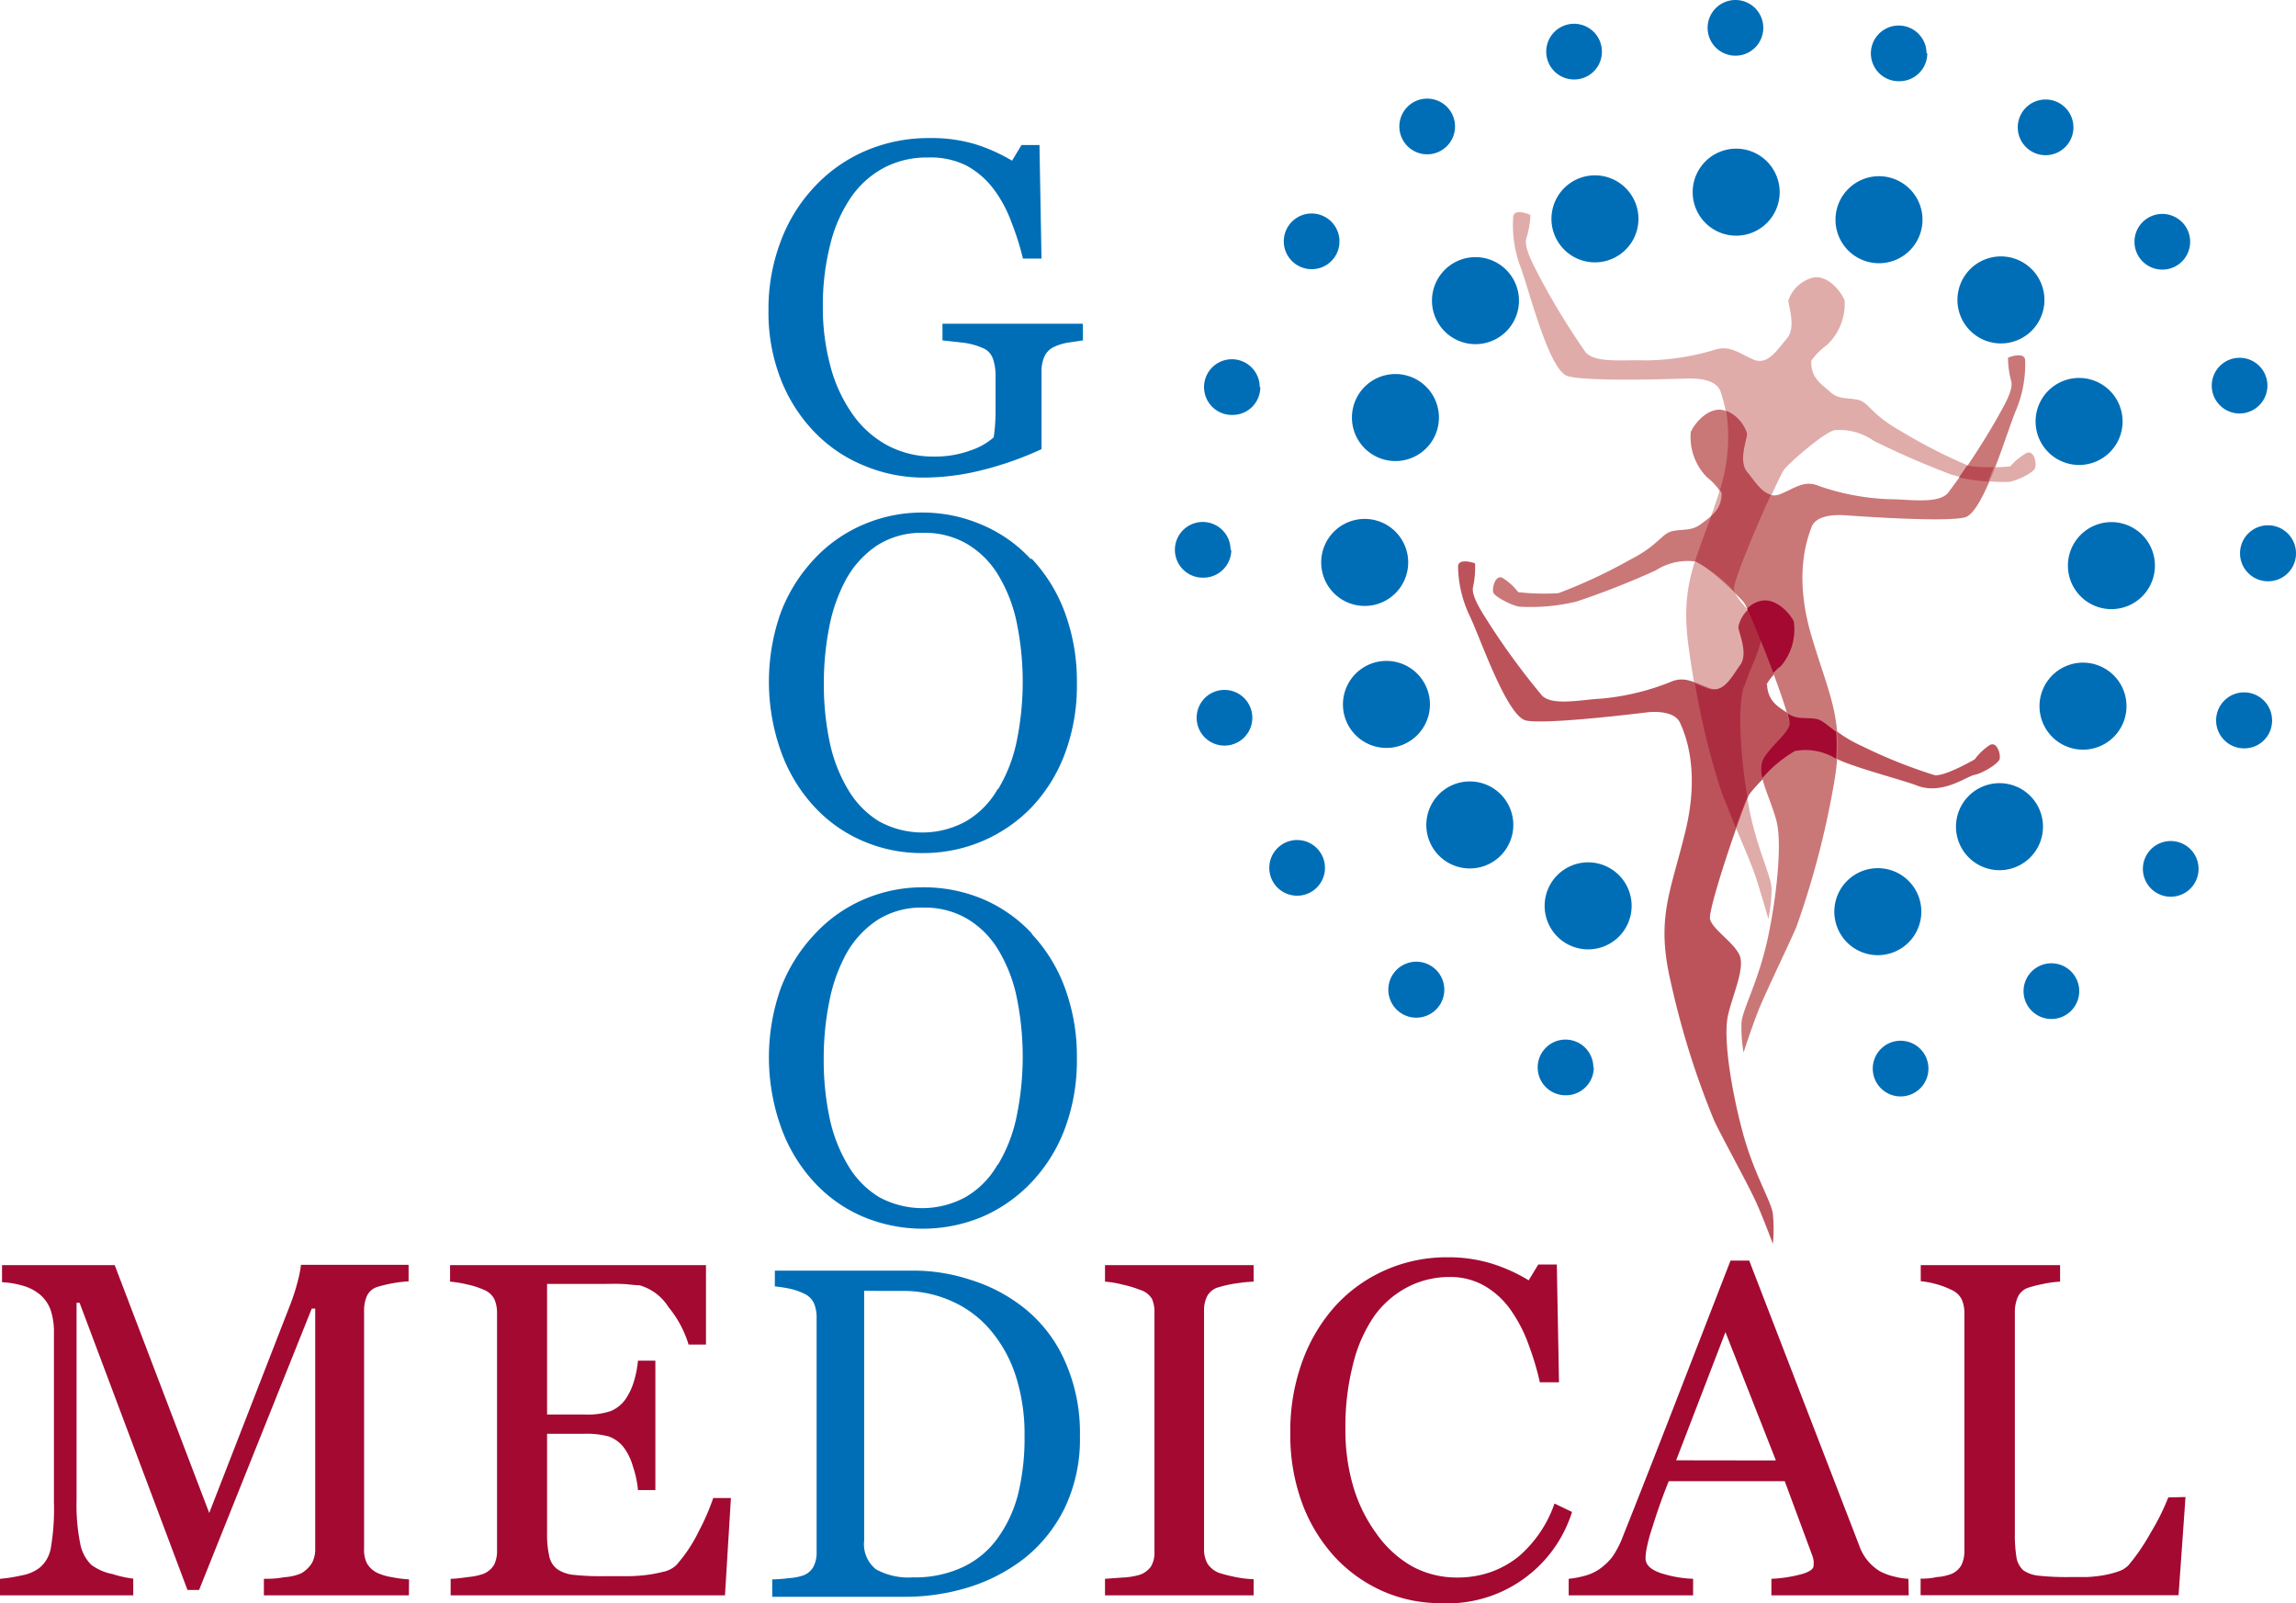 <svg xmlns="http://www.w3.org/2000/svg" viewBox="0 0 158.35 110.54"><defs><style>.cls-1{fill:#dfacaa;}.cls-2{fill:#bc535b;}.cls-3{fill:#ca7778;}.cls-4{fill:#b84b54;}.cls-5{fill:#a30931;}.cls-6{fill:#ad2d40;}.cls-7{fill:#006eb7;}</style></defs><g id="Layer_4" data-name="Layer 4"><path class="cls-1" d="M124.93,24.86A4.58,4.58,0,0,1,126,23.79a3.9,3.9,0,0,0,1.22-3.07c-.25-.63-1.11-1.7-2.09-1.6a2.43,2.43,0,0,0-1.79,1.59c0,.35.55,1.89-.1,2.63s-1.31,1.9-2.34,1.44-1.62-1-2.68-.65a17,17,0,0,1-4.8.72c-1.39-.06-3.41.22-4.07-.57a50.6,50.6,0,0,1-3.07-5c-.52-1-1.23-2.27-1-2.88a6.32,6.32,0,0,0,.27-1.58s-1.16-.53-1.19.16a8.22,8.22,0,0,0,.5,3.41c.57,1.48,1.95,7.14,3.25,7.54s7.27.2,8.24.17,2.07.14,2.32.92,1.13,3.29-.28,7.47-2.57,5.79-1.9,10.32a57.5,57.5,0,0,0,2.2,9.78c.5,1.33,2,4.65,2.41,5.91s.86,2.87.86,2.87a10.4,10.4,0,0,0,.22-2.07c0-.9-1.07-2.88-1.59-5.81s-.79-6.61-.32-8.12,1.5-3.2,1.12-4.11-1.66-1.87-1.77-2.56,3.06-7.86,3.43-8.33,2.79-2.6,3.49-2.71a4.08,4.08,0,0,1,2.68.73,58.4,58.4,0,0,0,5.38,2.34,13.63,13.63,0,0,0,3.93.5c.49-.05,1.76-.63,1.84-1s-.09-1.19-.59-1a4.19,4.19,0,0,0-1.14.93,16.21,16.21,0,0,1-2.77,0,36.84,36.84,0,0,1-4.83-2.47c-2-1.11-2.14-1.95-2.9-2.12s-1.31,0-1.92-.55-1.34-.95-1.3-2.13"/><path class="cls-2" d="M121.84,47.18a4.54,4.54,0,0,1,1-1.15,3.93,3.93,0,0,0,1-3.17c-.31-.61-1.26-1.6-2.22-1.42a2.45,2.45,0,0,0-1.65,1.75c0,.35.72,1.84.13,2.63s-1.15,2-2.2,1.63-1.71-.88-2.73-.41a16.93,16.93,0,0,1-4.72,1.13c-1.39.07-3.38.52-4.1-.21a49.23,49.23,0,0,1-3.5-4.74c-.6-.94-1.43-2.15-1.25-2.78a6.14,6.14,0,0,0,.13-1.6s-1.2-.43-1.17.26a8.17,8.17,0,0,0,.8,3.36c.69,1.42,2.56,6.94,3.89,7.22s7.26-.43,8.23-.55,2.07,0,2.39.71,1.41,3.19.37,7.47-2.05,6-1,10.45a57.42,57.42,0,0,0,3,9.55c.62,1.29,2.38,4.46,2.92,5.68s1.11,2.78,1.11,2.78a10.18,10.18,0,0,0,0-2.08c-.12-.89-1.32-2.77-2.09-5.65s-1.36-6.51-1-8.05,1.22-3.32.76-4.2-1.81-1.71-2-2.4,2.37-8.09,2.69-8.59,2.56-2.83,3.25-3a4,4,0,0,1,2.73.48c.85.52,4.73,1.54,5.56,1.87,1.75.71,3.48-.63,4-.72s1.7-.78,1.75-1.13-.2-1.17-.67-.94a4.07,4.07,0,0,0-1.06,1s-2.06,1.19-2.76,1.09a35.06,35.06,0,0,1-5-2c-2.05-.93-2.3-1.76-3.07-1.85s-1.31.06-2-.39-1.43-.83-1.49-2"/><path class="cls-3" d="M118.72,34a4.41,4.41,0,0,0-1-1.1,3.94,3.94,0,0,1-1.11-3.12c.28-.62,1.18-1.66,2.15-1.52a2.42,2.42,0,0,1,1.73,1.66c0,.35-.62,1.87,0,2.63s1.25,1.94,2.29,1.52,1.66-1,2.7-.55a16.58,16.58,0,0,0,4.78.9c1.38,0,3.39.35,4.08-.42a49.71,49.71,0,0,0,3.25-4.91c.56-1,1.32-2.22,1.11-2.84a6.17,6.17,0,0,1-.21-1.59s1.18-.48,1.18.21a8.17,8.17,0,0,1-.62,3.39c-.63,1.45-2.22,7.06-3.53,7.41s-7.27-.07-8.24-.14-2.08.07-2.35.83-1.25,3.25,0,7.48,2.35,5.88,1.52,10.38a59.78,59.78,0,0,1-2.56,9.7c-.56,1.31-2.15,4.56-2.64,5.81s-1,2.84-1,2.84a10,10,0,0,1-.14-2.08c.07-.9,1.17-2.84,1.8-5.75s1-6.57.62-8.09-1.38-3.26-1-4.16,1.73-1.8,1.87-2.49-2.77-8-3.12-8.45-2.69-2.7-3.39-2.84a4.09,4.09,0,0,0-2.7.62,56.27,56.27,0,0,1-5.47,2.15,13.46,13.46,0,0,1-3.94.35c-.49-.07-1.73-.69-1.8-1s.14-1.18.62-1a4.15,4.15,0,0,1,1.11,1,15.73,15.73,0,0,0,2.77.07,35.65,35.65,0,0,0,4.91-2.29c2-1,2.22-1.86,3-2s1.31,0,1.94-.49,1.38-.9,1.38-2.08"/><path class="cls-4" d="M137.53,32.2a7.89,7.89,0,0,1-1.71-.08l-.17,0c-.18.28-.37.55-.54.8a13.58,13.58,0,0,0,2,.28c.13-.31.26-.63.38-.95"/><path class="cls-4" d="M122.19,34.12c-.71-.13-1.2-1-1.7-1.58-.62-.76,0-2.29,0-2.64a2.52,2.52,0,0,0-1.44-1.58,12,12,0,0,1-.43,5.47,2,2,0,0,1,.14.2,1.92,1.92,0,0,1-.73,1.57c-.43,1.19-.82,2.18-1.12,3.13h0a10.83,10.83,0,0,1,2.75,2.14.73.73,0,0,1-.07-.19c-.08-.49,1.49-4.23,2.55-6.53"/><path class="cls-5" d="M123.28,49.18a2.72,2.72,0,0,1,.14.77c-.14.7-1.45,1.59-1.87,2.5a2,2,0,0,0,0,1.2,8.73,8.73,0,0,1,2.25-1.87,4,4,0,0,1,2.73.48l.11.06a12.88,12.88,0,0,0,0-1.86c-.67-.49-1-.84-1.43-.9-.76-.1-1.31.06-1.94-.38"/><path class="cls-6" d="M120.3,47.35c.47-1.51,1.5-3.2,1.12-4.12a5,5,0,0,0-.85-1.2,2.22,2.22,0,0,0-.68,1.2c0,.34.71,1.83.13,2.62s-1.15,2-2.21,1.64c-.34-.12-.63-.25-.91-.36a52.46,52.46,0,0,0,1.81,7.43c.22.58.62,1.53,1,2.52.35-1,.65-1.78.8-2.11-.47-2.84-.69-6.2-.24-7.62"/><path class="cls-5" d="M122.76,46a3.87,3.87,0,0,0,.95-3.16c-.3-.61-1.25-1.6-2.21-1.42a1.89,1.89,0,0,0-1,.54c.39.86,1.16,2.73,1.8,4.45.12-.12.25-.26.41-.41"/><path class="cls-7" d="M122.74,13.25a3,3,0,1,0-3,3,3,3,0,0,0,3-3"/><path class="cls-7" d="M132.59,15.15a3,3,0,1,0-3,3,3,3,0,0,0,3-3"/><path class="cls-7" d="M141,20.68a3,3,0,1,0-3,3,3,3,0,0,0,3-3"/><path class="cls-7" d="M146.39,29.06a3,3,0,1,0-3,3,3,3,0,0,0,3-3"/><path class="cls-7" d="M148.62,39a3,3,0,1,0-3,3,3,3,0,0,0,3-3"/><path class="cls-7" d="M146.66,48.69a3,3,0,1,0-3,3,3,3,0,0,0,3-3"/><path class="cls-7" d="M140.9,57a3,3,0,1,0-3,3,3,3,0,0,0,3-3"/><path class="cls-7" d="M132.51,62.86a3,3,0,1,0-3,3,3,3,0,0,0,3-3"/><path class="cls-7" d="M112.53,62.46a3,3,0,1,0-3,3,3,3,0,0,0,3-3"/><path class="cls-7" d="M104.37,56.88a3,3,0,1,0-3,3,3,3,0,0,0,3-3"/><path class="cls-7" d="M98.62,48.57a3,3,0,1,0-3,3,3,3,0,0,0,3-3"/><path class="cls-7" d="M97.12,38.78a3,3,0,1,0-3,3,3,3,0,0,0,3-3"/><path class="cls-7" d="M84.87,37.92A1.92,1.92,0,1,0,83,39.83a1.92,1.92,0,0,0,1.92-1.91"/><path class="cls-7" d="M86.88,26.69A1.92,1.92,0,1,0,85,28.61a1.91,1.91,0,0,0,1.92-1.92"/><path class="cls-7" d="M92.38,16.64a1.92,1.92,0,1,0-1.92,1.92,1.91,1.91,0,0,0,1.92-1.92"/><path class="cls-7" d="M100.35,8.72a1.92,1.92,0,1,0-1.92,1.92,1.92,1.92,0,0,0,1.92-1.92"/><path class="cls-7" d="M110.48,3.56a1.92,1.92,0,1,0-1.92,1.92,1.91,1.91,0,0,0,1.92-1.92"/><path class="cls-7" d="M132.87,3.68A1.92,1.92,0,1,0,131,5.6a1.92,1.92,0,0,0,1.92-1.92"/><path class="cls-7" d="M121.61,1.92a1.92,1.92,0,1,0-1.92,1.92,1.92,1.92,0,0,0,1.92-1.92"/><path class="cls-7" d="M143,8.78a1.92,1.92,0,1,0-1.92,1.92A1.92,1.92,0,0,0,143,8.78"/><path class="cls-7" d="M151.05,16.66a1.92,1.92,0,1,0-1.92,1.93,1.92,1.92,0,0,0,1.92-1.93"/><path class="cls-7" d="M156.38,26.59a1.92,1.92,0,1,0-1.92,1.92,1.93,1.93,0,0,0,1.92-1.92"/><path class="cls-7" d="M156.7,49.68a1.93,1.93,0,1,0-1.92,1.92,1.91,1.91,0,0,0,1.92-1.92"/><path class="cls-7" d="M158.35,38.16a1.93,1.93,0,1,0-1.92,1.92,1.92,1.92,0,0,0,1.92-1.92"/><path class="cls-7" d="M151.63,59.91a1.92,1.92,0,1,0-1.92,1.92,1.92,1.92,0,0,0,1.92-1.92"/><path class="cls-7" d="M143.4,68.33a1.92,1.92,0,1,0-1.92,1.93,1.92,1.92,0,0,0,1.92-1.93"/><path class="cls-7" d="M109.89,73.6A1.92,1.92,0,1,0,108,75.52a1.92,1.92,0,0,0,1.92-1.92"/><path class="cls-7" d="M99.61,68.25a1.93,1.93,0,1,0-1.93,1.92,1.93,1.93,0,0,0,1.93-1.92"/><path class="cls-7" d="M91.38,59.84a1.92,1.92,0,1,0-1.92,1.92,1.92,1.92,0,0,0,1.92-1.92"/><path class="cls-7" d="M86.37,49.49a1.92,1.92,0,1,0-1.92,1.92,1.92,1.92,0,0,0,1.92-1.92"/><path class="cls-7" d="M133,73.68a1.92,1.92,0,1,0-1.92,1.92A1.92,1.92,0,0,0,133,73.68"/><path class="cls-7" d="M99.24,28.79a3,3,0,1,0-3,3,3,3,0,0,0,3-3"/><path class="cls-7" d="M104.76,20.73a3,3,0,1,0-3,3,3,3,0,0,0,3-3"/><path class="cls-7" d="M113,15.09a3,3,0,1,0-3,3,3,3,0,0,0,3-3"/><path class="cls-7" d="M74.69,23.47l-1,.15a3.65,3.65,0,0,0-1,.3,1.34,1.34,0,0,0-.66.67,2.47,2.47,0,0,0-.2,1v1.73c0,1.27,0,2.12,0,2.56s0,.81,0,1.09a22.78,22.78,0,0,1-4.12,1.45,16.67,16.67,0,0,1-4,.51,10.61,10.61,0,0,1-4.08-.81,10,10,0,0,1-3.42-2.29,11,11,0,0,1-2.35-3.65A12.67,12.67,0,0,1,53,21.4a13.14,13.14,0,0,1,.84-4.75,11.14,11.14,0,0,1,2.36-3.8,10.45,10.45,0,0,1,3.52-2.46,11,11,0,0,1,4.38-.87,10.5,10.5,0,0,1,3.25.45,12.07,12.07,0,0,1,2.45,1.11L70.45,10h1.24l.14,7.83H70.55a18.89,18.89,0,0,0-.81-2.55A8.73,8.73,0,0,0,68.5,13a5.8,5.8,0,0,0-1.86-1.59A5.55,5.55,0,0,0,64,10.86a6.33,6.33,0,0,0-3,.69,6.44,6.44,0,0,0-2.27,2,9.86,9.86,0,0,0-1.46,3.27,17,17,0,0,0-.52,4.38,15.37,15.37,0,0,0,.51,4,10.28,10.28,0,0,0,1.47,3.26,7,7,0,0,0,2.42,2.22,6.69,6.69,0,0,0,3.28.8,7.09,7.09,0,0,0,2.5-.42,4.65,4.65,0,0,0,1.6-.9,11.49,11.49,0,0,0,.13-1.66c0-.56,0-1,0-1.42V25.91a3.53,3.53,0,0,0-.18-1.18,1.24,1.24,0,0,0-.74-.75,4.87,4.87,0,0,0-1.39-.36L65,23.47V22.32h9.68Z"/><path class="cls-7" d="M71.16,38.53a10.9,10.9,0,0,1,2.29,3.73,13.62,13.62,0,0,1,.82,4.84A13.38,13.38,0,0,1,73.43,52a10.9,10.9,0,0,1-2.33,3.71A10.28,10.28,0,0,1,67.74,58a10.4,10.4,0,0,1-4.08.82,10.22,10.22,0,0,1-4.26-.88,9.82,9.82,0,0,1-3.35-2.44,11.05,11.05,0,0,1-2.2-3.72,14.31,14.31,0,0,1,0-9.55,11.23,11.23,0,0,1,2.32-3.7,9.94,9.94,0,0,1,3.4-2.37,10.22,10.22,0,0,1,4-.82,10.35,10.35,0,0,1,4.14.84,9.72,9.72,0,0,1,3.36,2.35M68.84,54.41a10.5,10.5,0,0,0,1.27-3.25,20.44,20.44,0,0,0,0-8.29,10.41,10.41,0,0,0-1.3-3.28,6.22,6.22,0,0,0-2.14-2.1,5.79,5.79,0,0,0-3-.75,5.63,5.63,0,0,0-3.18.87,6.71,6.71,0,0,0-2.13,2.32,11.37,11.37,0,0,0-1.16,3.26,19.72,19.72,0,0,0-.38,3.91,19.06,19.06,0,0,0,.41,4.11,10.55,10.55,0,0,0,1.27,3.25,6.3,6.3,0,0,0,2.12,2.17,6.22,6.22,0,0,0,6,0,6,6,0,0,0,2.18-2.21"/><path class="cls-7" d="M71.16,64.4a10.9,10.9,0,0,1,2.29,3.73A13.62,13.62,0,0,1,74.27,73a13.38,13.38,0,0,1-.84,4.85,10.9,10.9,0,0,1-2.33,3.71,10.28,10.28,0,0,1-3.36,2.34,10.66,10.66,0,0,1-8.34-.06,9.82,9.82,0,0,1-3.35-2.44,11.05,11.05,0,0,1-2.2-3.72,14.31,14.31,0,0,1,0-9.55,11.23,11.23,0,0,1,2.32-3.7A9.94,9.94,0,0,1,59.61,62a10.22,10.22,0,0,1,4-.82A10.52,10.52,0,0,1,67.8,62a9.88,9.88,0,0,1,3.36,2.36M68.84,80.28A10.5,10.5,0,0,0,70.11,77a20.44,20.44,0,0,0,0-8.29,10.41,10.41,0,0,0-1.3-3.28,6.22,6.22,0,0,0-2.14-2.1,5.79,5.79,0,0,0-3-.75,5.63,5.63,0,0,0-3.18.87,6.71,6.71,0,0,0-2.13,2.32,11.37,11.37,0,0,0-1.16,3.26A19.72,19.72,0,0,0,56.81,73a19.13,19.13,0,0,0,.41,4.11,10.55,10.55,0,0,0,1.27,3.25,6.3,6.3,0,0,0,2.12,2.17,6.22,6.22,0,0,0,6,0,6,6,0,0,0,2.18-2.21"/><path class="cls-7" d="M74.48,99a11,11,0,0,1-1.06,5,10.14,10.14,0,0,1-2.76,3.44,12.15,12.15,0,0,1-3.84,2,14.81,14.81,0,0,1-4.41.66H53.26V108.9a9.84,9.84,0,0,0,1.18-.09,3.58,3.58,0,0,0,1-.2,1.32,1.32,0,0,0,.67-.6,2.12,2.12,0,0,0,.21-1V90.87a2.5,2.5,0,0,0-.18-1,1.37,1.37,0,0,0-.7-.68,4.45,4.45,0,0,0-1-.34,9.21,9.21,0,0,0-1-.15V87.61H63a12.56,12.56,0,0,1,3.92.63,11.26,11.26,0,0,1,3.36,1.68,9.65,9.65,0,0,1,3.05,3.68A12.05,12.05,0,0,1,74.48,99m-3.82,0a13.06,13.06,0,0,0-.59-4.08,9.27,9.27,0,0,0-1.73-3.17,7.44,7.44,0,0,0-2.63-2,8.13,8.13,0,0,0-3.48-.74l-1.44,0L59.6,89v17.21a2.22,2.22,0,0,0,.82,2,4.63,4.63,0,0,0,2.54.55,7.76,7.76,0,0,0,3.45-.71,6.19,6.19,0,0,0,2.4-2A8.92,8.92,0,0,0,70.22,103a16.19,16.19,0,0,0,.44-4"/><path class="cls-5" d="M28.2,110h-10v-1.14c.36,0,.83,0,1.4-.11a3.46,3.46,0,0,0,1.18-.27,2.14,2.14,0,0,0,.73-.7,2,2,0,0,0,.23-1V90.23h-.24l-7.77,19.4h-.8L5.49,89.83H5.28v13.59a13.41,13.41,0,0,0,.25,3,2.76,2.76,0,0,0,.76,1.47,3.53,3.53,0,0,0,1.46.64,8.13,8.13,0,0,0,1.44.32V110H0v-1.14a11.09,11.09,0,0,0,1.52-.24,2.76,2.76,0,0,0,1.22-.53,2.27,2.27,0,0,0,.77-1.38,15.88,15.88,0,0,0,.21-3.11V91.94a4.8,4.8,0,0,0-.24-1.65,2.57,2.57,0,0,0-.69-1,3.16,3.16,0,0,0-1.22-.64,6,6,0,0,0-1.43-.24V87.23H7.91l6.52,17.09L20,90a13.67,13.67,0,0,0,.53-1.64,8.39,8.39,0,0,0,.23-1.15h7.42v1.14a8.7,8.7,0,0,0-1.14.14,8.83,8.83,0,0,0-1,.24,1.17,1.17,0,0,0-.74.64,2.45,2.45,0,0,0-.19,1v16.41a2.09,2.09,0,0,0,.19,1,1.65,1.65,0,0,0,.74.68,3.94,3.94,0,0,0,1,.29,8.65,8.65,0,0,0,1.17.15Z"/><path class="cls-5" d="M50.41,103.29,50,110H31.08v-1.14c.32,0,.74-.06,1.28-.13a4.1,4.1,0,0,0,1-.22,1.54,1.54,0,0,0,.72-.62,2.19,2.19,0,0,0,.2-1V90.53a2.35,2.35,0,0,0-.18-.94,1.36,1.36,0,0,0-.74-.66,5.48,5.48,0,0,0-1.16-.37,8,8,0,0,0-1.16-.19V87.23H48.69v5.48h-1.2a7.43,7.43,0,0,0-1.39-2.59,3.47,3.47,0,0,0-2-1.5c-.33,0-.73-.07-1.19-.09s-1,0-1.57,0H37.73v9H40.3a5.07,5.07,0,0,0,1.81-.23,2.38,2.38,0,0,0,1-.78,4.34,4.34,0,0,0,.6-1.24A7.29,7.29,0,0,0,44,93.82h1.2v8.92H44a7,7,0,0,0-.35-1.63,4.12,4.12,0,0,0-.58-1.24A2.31,2.31,0,0,0,42,99.05a5.88,5.88,0,0,0-1.68-.19H37.73v6.82a6.84,6.84,0,0,0,.15,1.62,1.48,1.48,0,0,0,.56.9,2.47,2.47,0,0,0,1.14.39,17.63,17.63,0,0,0,2.05.09H43a12.07,12.07,0,0,0,1.46-.07,8.87,8.87,0,0,0,1.26-.23,1.84,1.84,0,0,0,.92-.46,10.25,10.25,0,0,0,1.55-2.33,15.54,15.54,0,0,0,1-2.3Z"/><path class="cls-5" d="M86.46,110H76.21v-1.14l1.25-.09a4.77,4.77,0,0,0,1.15-.19,1.56,1.56,0,0,0,.77-.57,1.82,1.82,0,0,0,.24-1V90.5a2.2,2.2,0,0,0-.17-.94,1.45,1.45,0,0,0-.84-.63,7.8,7.8,0,0,0-1.21-.36,6.81,6.81,0,0,0-1.19-.2V87.23H86.46v1.14a10.16,10.16,0,0,0-1.19.12,7.77,7.77,0,0,0-1.2.26,1.27,1.27,0,0,0-.82.63,2.18,2.18,0,0,0-.21,1v16.48a2,2,0,0,0,.23.94,1.67,1.67,0,0,0,.8.65,9.75,9.75,0,0,0,1.1.28,7.9,7.9,0,0,0,1.29.16Z"/><path class="cls-5" d="M99.33,110.54a9.86,9.86,0,0,1-3.9-.8,10.08,10.08,0,0,1-3.31-2.32,11.25,11.25,0,0,1-2.28-3.68,13.54,13.54,0,0,1-.85-4.9,14,14,0,0,1,.84-5,11.58,11.58,0,0,1,2.3-3.83,10.26,10.26,0,0,1,3.45-2.45,10.49,10.49,0,0,1,4.25-.87,10.25,10.25,0,0,1,3,.42,11.45,11.45,0,0,1,2.6,1.17l.66-1.09h1.28l.15,8.12h-1.32a19.2,19.2,0,0,0-.77-2.58,9.92,9.92,0,0,0-1.2-2.35,5.71,5.71,0,0,0-1.83-1.71,4.71,4.71,0,0,0-2.42-.62,6.22,6.22,0,0,0-2.89.69,6.57,6.57,0,0,0-2.31,2,10,10,0,0,0-1.46,3.31,17.26,17.26,0,0,0-.53,4.48,13.74,13.74,0,0,0,.55,4,10.52,10.52,0,0,0,1.58,3.2A7.61,7.61,0,0,0,97.39,108a6.42,6.42,0,0,0,3.13.77,6.81,6.81,0,0,0,2.39-.41,6.59,6.59,0,0,0,1.89-1.09,8.65,8.65,0,0,0,1.41-1.6,8.39,8.39,0,0,0,1-2l1.21.58a9,9,0,0,1-9.08,6.29"/><path class="cls-5" d="M131.64,110h-9.47v-1.14a9.6,9.6,0,0,0,2.08-.32c.55-.16.83-.35.83-.59a2.47,2.47,0,0,0,0-.35,2.43,2.43,0,0,0-.1-.37l-1.89-5.1h-8c-.3.74-.54,1.4-.73,1.95s-.35,1.07-.5,1.54a10,10,0,0,0-.29,1.13,3.47,3.47,0,0,0-.08.7c0,.43.33.76,1,1a8.2,8.2,0,0,0,2.28.41V110h-8.58v-1.14a6.5,6.5,0,0,0,1-.18,3.4,3.4,0,0,0,1-.41,4.07,4.07,0,0,0,1-.91,6.36,6.36,0,0,0,.69-1.3q1.71-4.29,3.78-9.63l3.69-9.51h1.29l7.58,19.63a3.36,3.36,0,0,0,1.4,1.77,4,4,0,0,0,1,.38,5,5,0,0,0,1,.16Zm-9.16-9.3L119,91.85l-3.4,8.84Z"/><path class="cls-5" d="M150.73,103.22l-.48,6.77H132.46v-1.14c.25,0,.62,0,1.11-.11a3.49,3.49,0,0,0,1-.21,1.41,1.41,0,0,0,.7-.61,2.18,2.18,0,0,0,.21-1V90.6a2.43,2.43,0,0,0-.18-1,1.42,1.42,0,0,0-.73-.67,6,6,0,0,0-1-.38,6.22,6.22,0,0,0-1.1-.21V87.23h9.61v1.14a7.08,7.08,0,0,0-1.17.16,8.65,8.65,0,0,0-1,.25,1.21,1.21,0,0,0-.75.66,2.55,2.55,0,0,0-.2,1v15.29a9.77,9.77,0,0,0,.11,1.64,1.52,1.52,0,0,0,.48.91,2.29,2.29,0,0,0,1.1.37,17.87,17.87,0,0,0,2,.09l1.23,0a9.12,9.12,0,0,0,1.22-.13,6.08,6.08,0,0,0,1-.26,1.68,1.68,0,0,0,.7-.43,14,14,0,0,0,1.53-2.24,15.79,15.79,0,0,0,1.21-2.43Z"/></g></svg>